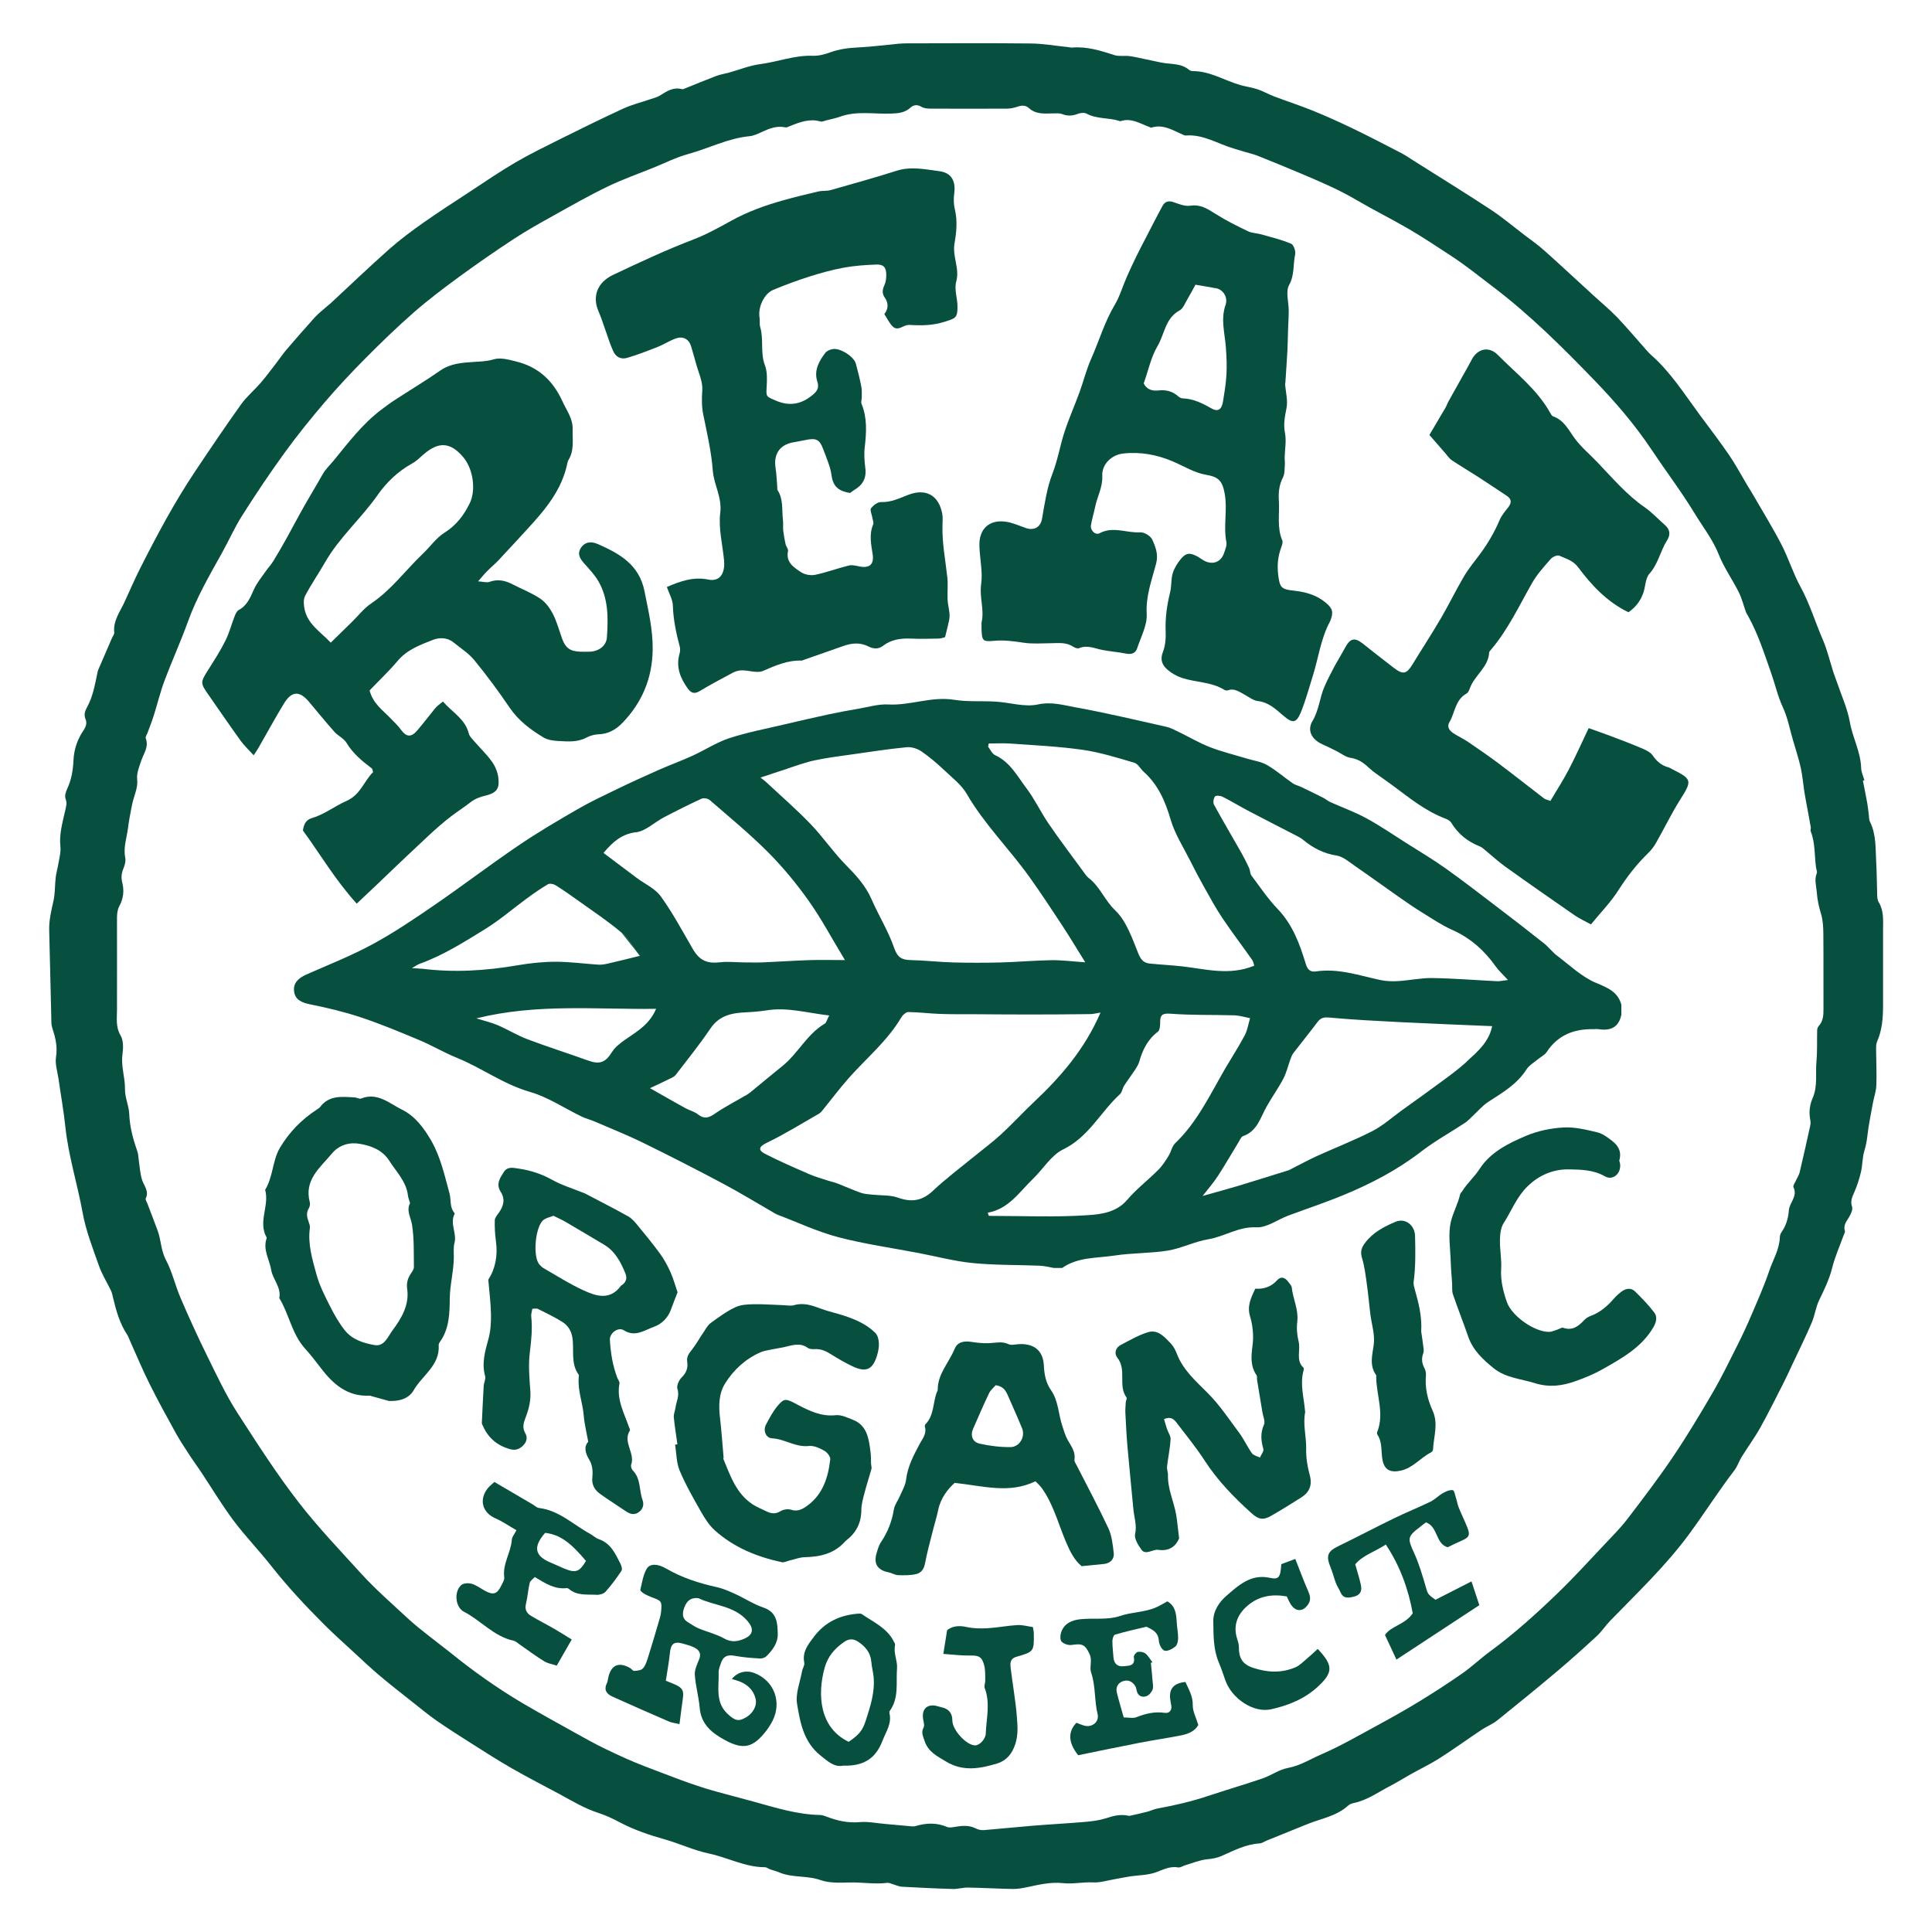 <svg xmlns="http://www.w3.org/2000/svg" id="Layer_1" viewBox="0 0 300 300"><defs><style>.cls-1{fill:#07503f;stroke-width:0px;}</style></defs><path class="cls-1" d="M291.72,140.1c-.17-.3-.22-.7-.23-1.06-.06-1.68-.05-3.36-.15-5.04-.13-2.17.04-4.38-.98-6.42-.14-.27-.12-.62-.16-.94-.08-.62-.13-1.24-.24-1.86-.21-1.19-.46-2.37-.69-3.56.07-.02.15-.04.23-.06-.17-.63-.48-1.26-.5-1.9-.07-2.5-1.33-4.7-1.75-7.12-.37-2.1-1.3-4.11-1.99-6.16-.19-.55-.41-1.09-.59-1.65-.53-1.65-.92-3.36-1.6-4.94-1.2-2.76-2.05-5.65-3.51-8.31-1.13-2.07-1.83-4.37-2.91-6.47-1.33-2.58-2.86-5.05-4.31-7.57-.34-.6-.72-1.18-1.07-1.77-.92-1.54-1.77-3.14-2.78-4.62-1.46-2.13-3.04-4.19-4.58-6.27-2.39-3.24-4.54-6.66-7.61-9.34-.24-.21-.45-.46-.66-.69-1.51-1.7-2.97-3.45-4.54-5.09-1.17-1.22-2.49-2.3-3.74-3.45-2.54-2.32-5.05-4.67-7.62-6.96-.94-.84-1.99-1.57-3-2.34-1.76-1.34-3.47-2.79-5.32-4-3.93-2.58-7.94-5.05-11.91-7.56-.62-.39-1.23-.82-1.88-1.16-2.49-1.29-4.97-2.58-7.49-3.8-2.04-.98-4.11-1.92-6.2-2.77-2-.82-4.07-1.48-6.09-2.25-.89-.34-1.72-.82-2.62-1.12-.84-.28-1.73-.39-2.59-.63-2.47-.7-4.71-2.17-7.38-2.18-.2,0-.45-.06-.6-.18-1.27-1.09-2.89-.85-4.36-1.15-.82-.17-1.64-.35-2.46-.52-.82-.17-1.63-.37-2.45-.48-.79-.1-1.64.08-2.37-.16-2.12-.69-4.22-1.35-6.49-1.17-.26.02-.53-.05-.79-.08-1.89-.19-3.77-.53-5.67-.55-6.38-.07-12.77-.03-19.15-.02-.48,0-.96.02-1.43.06-2.05.19-4.09.47-6.14.57-1.54.07-3.03.25-4.49.79-.83.3-1.75.54-2.62.51-2.83-.11-5.46.94-8.21,1.3-1.65.22-3.24.87-4.85,1.32-.66.18-1.35.28-1.98.52-1.63.62-3.23,1.29-4.85,1.94-.15.06-.33.14-.46.1-1.33-.35-2.35.31-3.39.98-.48.3-1.07.43-1.62.62-1.34.46-2.73.8-4.01,1.38-3.22,1.48-6.41,3.05-9.59,4.63-2.42,1.21-4.86,2.39-7.2,3.75-2.42,1.41-4.74,3-7.08,4.54-2.43,1.59-4.88,3.17-7.26,4.84-1.81,1.28-3.6,2.61-5.26,4.07-3.13,2.78-6.15,5.67-9.22,8.52-.16.14-.34.26-.49.4-.63.56-1.31,1.08-1.88,1.7-1.49,1.65-2.95,3.33-4.4,5.02-.55.64-1.02,1.34-1.53,2.01-.81,1.04-1.59,2.11-2.45,3.11-1,1.16-2.21,2.16-3.09,3.4-2.43,3.4-4.77,6.87-7.09,10.34-3.25,4.85-5.98,9.99-8.61,15.19-.85,1.69-1.59,3.43-2.39,5.15-.7,1.52-1.78,2.9-1.59,4.73.03.27-.24.58-.36.87-.71,1.64-1.42,3.27-2.12,4.91-.1.24-.14.51-.19.77-.36,1.7-.67,3.41-1.51,4.96-.33.6-.59,1.2-.27,1.96.26.6.04,1.19-.36,1.78-.93,1.37-1.45,2.96-1.52,4.6-.07,1.56-.32,3.03-.99,4.45-.21.45-.4,1.09-.24,1.5.29.73.06,1.32-.09,1.99-.4,1.79-.92,3.56-.71,5.46.1.85-.17,1.75-.31,2.62-.12.72-.33,1.43-.42,2.15-.14,1.2-.08,2.44-.34,3.61-.34,1.54-.72,3.04-.67,4.63.13,4.75.22,9.51.34,14.26,0,.36.09.74.2,1.08.46,1.41.76,2.77.52,4.31-.17,1.09.22,2.27.39,3.41.35,2.48.8,4.95,1.06,7.44.48,4.53,1.87,8.86,2.68,13.32.51,2.83,1.59,5.56,2.55,8.29.47,1.33,1.25,2.55,1.86,3.83.16.33.22.7.31,1.06.48,2.01,1.02,3.99,2.18,5.74.17.26.27.56.4.85,1.02,2.26,1.96,4.55,3.07,6.77,1.3,2.61,2.7,5.16,4.11,7.71.66,1.19,1.43,2.33,2.17,3.48.52.8,1.09,1.56,1.62,2.35,1.72,2.59,3.33,5.28,5.19,7.77,1.8,2.41,3.92,4.58,5.78,6.95,2.57,3.26,5.38,6.28,8.31,9.2,1.46,1.46,3.01,2.83,4.53,4.24,1.32,1.22,2.63,2.46,4,3.62,1.73,1.46,3.53,2.86,5.31,4.27,1.2.95,2.39,1.93,3.64,2.8,1.69,1.17,3.43,2.28,5.17,3.38,2.15,1.36,4.28,2.74,6.49,4,2.47,1.42,5.02,2.71,7.53,4.07,1.9,1.03,3.75,2.15,5.84,2.82,1.15.37,2.26.89,3.33,1.46,2.24,1.19,4.62,1.99,7.04,2.67,2.31.65,4.46,1.69,6.84,2.19,2.9.61,5.59,2.12,8.66,2.12.29,0,.58.25.88.35.45.16.91.26,1.35.45,2.05.88,4.32.45,6.43,1.2,1.38.49,3.01.41,4.52.37,1.94-.05,3.88.31,5.82.06.34-.04.71.17,1.06.27.4.11.8.31,1.21.33,2.64.14,5.29.28,7.93.35.78.02,1.57-.24,2.35-.22,2.33.04,4.66.18,6.99.22.73.01,1.47-.13,2.19-.28,1.83-.39,3.69-.83,5.53-.63,1.6.18,3.14-.19,4.71-.11,1.07.06,2.16-.29,3.25-.48.82-.14,1.64-.32,2.46-.45,1.29-.19,2.64-.18,3.85-.57,1.2-.39,2.27-1.07,3.63-.83.36.07.79-.25,1.19-.36,1.11-.32,2.2-.79,3.33-.9.81-.08,1.54-.2,2.28-.53,1.88-.83,3.72-1.8,5.84-1.93.4-.02.78-.3,1.17-.46,2.1-.85,4.2-1.7,6.3-2.55,2.13-.86,4.49-1.22,6.29-2.85.22-.2.55-.35.86-.41,2.17-.44,3.93-1.76,5.84-2.74,1.03-.53,2-1.16,3.01-1.72,1.48-.83,3.02-1.56,4.45-2.47,2.23-1.42,4.37-2.97,6.57-4.44.79-.53,1.71-.88,2.45-1.47,3.17-2.55,6.32-5.12,9.43-7.74,2.06-1.74,4.07-3.55,6.05-5.38.77-.72,1.35-1.64,2.09-2.39,4.21-4.33,8.58-8.48,12.2-13.39,2.41-3.27,4.58-6.71,7.05-9.93.48-.62.71-1.42,1.13-2.09.95-1.53,2.02-2.98,2.89-4.54,1.28-2.3,2.45-4.67,3.65-7.02.5-.98.95-1.99,1.42-2.99.99-2.1,2.02-4.18,2.93-6.32.47-1.1.61-2.36,1.13-3.44.8-1.65,1.59-3.26,2.04-5.07.44-1.73,1.18-3.39,1.79-5.08.07-.2.23-.43.18-.6-.29-.9.24-1.49.65-2.18.28-.48.61-1.16.46-1.6-.3-.88.02-1.5.34-2.24.44-1.01.79-2.08,1.04-3.15.25-1.07.21-2.21.52-3.26.23-.76.38-1.5.47-2.29.19-1.72.55-3.43.86-5.14.17-.93.51-1.85.54-2.78.07-1.86-.03-3.72-.04-5.58,0-.42,0-.87.17-1.24.78-1.79.91-3.67.91-5.58,0-3.88,0-7.77,0-11.65,0-1.48.16-2.97-.65-4.34ZM282.49,159.21c-.16.19-.31.46-.32.7-.05,1.62.04,3.25-.11,4.86-.18,1.9.22,3.85-.58,5.71-.46,1.05-.62,2.2-.39,3.37.06.31.07.65,0,.95-.53,2.42-1.07,4.84-1.64,7.24-.11.45-.4.86-.59,1.3-.15.34-.48.79-.37,1.01.69,1.42-.63,2.39-.72,3.61-.09,1.25-.44,2.38-1.16,3.41-.15.21-.23.5-.24.75-.05,1.89-1.06,3.49-1.64,5.21-.79,2.33-1.79,4.58-2.76,6.85-.68,1.6-1.41,3.17-2.19,4.72-1.26,2.5-2.48,5.03-3.89,7.44-1.97,3.38-3.99,6.74-6.18,9.98-2.22,3.28-4.63,6.44-7.04,9.59-1.06,1.38-2.31,2.63-3.51,3.9-2.41,2.55-4.77,5.15-7.29,7.58-3.32,3.2-6.74,6.29-10.46,9.02-1.49,1.09-2.84,2.38-4.35,3.44-2.21,1.54-4.48,3.01-6.79,4.42-2.25,1.37-4.56,2.65-6.88,3.91-2.69,1.46-5.35,3-8.16,4.21-1.72.74-3.32,1.78-5.25,2.14-1.37.25-2.6,1.17-3.95,1.63-2.78.95-5.6,1.77-8.39,2.7-2.58.86-5.21,1.48-7.88,1.96-.57.1-1.1.38-1.67.52-1.01.26-2.03.48-2.71.63-1.52-.33-2.56.03-3.64.37-.99.31-2.05.46-3.08.55-2.73.24-5.46.38-8.2.6-2.56.21-5.11.48-7.67.69-.4.03-.87-.06-1.22-.24-1.06-.55-2.14-.46-3.26-.27-.4.07-.88.17-1.22.03-1.65-.71-3.28-.64-4.95-.14-.29.09-.62.03-.93,0-1.26-.11-2.52-.23-3.79-.34-1.31-.11-2.65-.4-3.94-.28-1.8.16-3.44-.21-5.07-.83-.34-.13-.71-.27-1.07-.28-3.51-.06-6.82-1.11-10.16-2.03-2.02-.56-4.06-1.08-6.08-1.64-3.72-1.03-7.28-2.49-10.88-3.85-2.07-.78-4.08-1.71-6.08-2.67-1.71-.82-3.38-1.75-5.04-2.68-2.63-1.46-5.27-2.92-7.87-4.44-4.01-2.37-7.8-5.06-11.42-8-1.03-.83-2.11-1.61-3.14-2.44-1.11-.89-2.25-1.76-3.29-2.73-2.49-2.31-5.07-4.55-7.35-7.06-3.27-3.6-6.63-7.11-9.63-10.98-3.45-4.45-6.46-9.16-9.5-13.87-1.83-2.83-3.26-5.92-4.76-8.96-1.45-2.94-2.81-5.93-4.1-8.94-.83-1.93-1.29-4.05-2.27-5.89-.78-1.46-.74-3.04-1.27-4.51-.52-1.44-1.09-2.86-1.63-4.3-.09-.25-.32-.57-.24-.73.57-1.17-.29-1.99-.59-2.97-.29-.99-.35-2.05-.5-3.08-.06-.41-.06-.85-.2-1.24-.66-1.9-1.19-3.81-1.27-5.85-.05-1.29-.69-2.58-.66-3.86.03-1.81-.64-3.53-.39-5.36.13-.97.17-2.16-.28-2.94-.8-1.35-.57-2.68-.57-4.06.02-4.74-.01-9.47,0-14.21,0-.62.07-1.31.36-1.83.65-1.2.78-2.42.45-3.69-.19-.76-.11-1.44.19-2.16.21-.52.39-1.16.28-1.68-.32-1.62.25-3.12.44-4.67.13-1.09.35-2.17.56-3.25.13-.67.31-1.32.52-1.97.23-.74.42-1.42.33-2.28-.1-.94.32-1.96.64-2.9.38-1.13,1.2-2.13.7-3.45-.09-.23.17-.59.28-.88.32-.89.68-1.77.96-2.67.57-1.8,1.01-3.65,1.67-5.42,1.16-3.09,2.53-6.1,3.65-9.2,1.35-3.75,3.34-7.16,5.26-10.61,1.08-1.94,1.98-3.99,3.17-5.86,2.1-3.3,4.27-6.56,6.57-9.72,1.95-2.69,4.05-5.29,6.21-7.82,2.02-2.36,4.15-4.64,6.34-6.84,2.43-2.45,4.91-4.85,7.51-7.13,2.22-1.94,4.59-3.73,6.98-5.48,2.77-2.03,5.6-3.99,8.48-5.88,2.02-1.33,4.14-2.51,6.26-3.69,2.78-1.55,5.55-3.13,8.42-4.51,2.27-1.1,4.67-1.94,7.02-2.89,1.81-.73,3.57-1.63,5.44-2.14,3.19-.87,6.17-2.45,9.53-2.77.66-.06,1.3-.38,1.92-.66,1.16-.54,2.32-1,3.65-.71.21.05.48-.11.71-.2,1.52-.61,3.03-1.2,4.73-.72.27.08.61-.09.91-.17.71-.18,1.44-.32,2.13-.57,2.61-.94,5.3-.38,7.95-.48,1.1-.04,2.1-.13,2.96-.9.51-.46,1.07-.55,1.74-.15.38.23.91.28,1.37.28,3.99.02,7.98.02,11.97,0,.51,0,1.05-.13,1.54-.29.65-.23,1.29-.27,1.8.2,1.11,1.02,2.44.85,3.76.83.46,0,.97-.06,1.38.1.85.33,1.62.3,2.46-.03.4-.16,1.01-.22,1.36-.03,1.6.87,3.43.59,5.08,1.13.05.02.11.06.15.05,1.68-.59,3.06.36,4.52.89.1.04.22.12.3.1,1.86-.59,3.36.43,4.93,1.11.14.06.3.13.45.11,2.71-.2,4.94,1.3,7.4,2.02.6.18,1.19.36,1.79.54.66.2,1.33.34,1.97.6,2.25.9,4.5,1.82,6.74,2.77,2.91,1.23,5.81,2.46,8.54,4.07,2.69,1.58,5.49,2.96,8.19,4.54,2.19,1.28,4.3,2.69,6.43,4.08,2.35,1.53,4.53,3.29,6.75,4.98,5.64,4.29,10.64,9.27,15.54,14.34,3.27,3.38,6.35,6.95,8.97,10.89,2.2,3.3,4.61,6.47,6.67,9.86,1.28,2.1,2.82,4.05,3.75,6.4.81,2.04,2.12,3.87,3.11,5.85.48.96.73,2.04,1.1,3.06.07.19.19.37.3.55,1.58,2.82,2.54,5.88,3.61,8.9.62,1.76,1.02,3.6,1.82,5.33.75,1.61,1.08,3.41,1.58,5.13.41,1.42.88,2.82,1.2,4.26.27,1.23.37,2.49.56,3.74.08.52.18,1.03.27,1.54.24,1.32.5,2.65.73,3.97.04.2-.09.45-.01.63.71,1.8.57,3.72.82,5.58.04.31.22.68.12.93-.41,1-.07,1.95,0,2.94.08,1.16.32,2.25.66,3.36.3.99.35,2.08.36,3.13.04,3.88,0,7.77.02,11.65,0,.92-.03,1.8-.66,2.55Z"></path><g id="ro"><path class="cls-1" d="M55.4,140.33c-3.35-3.7-5.69-7.71-8.36-11.37.13-.97.49-1.66,1.34-1.91,1.97-.57,3.58-1.87,5.38-2.66,2.26-.99,2.76-3.13,4.17-4.49-.1-.33-.1-.5-.18-.57-1.51-1.14-2.95-2.32-3.95-3.99-.42-.69-1.31-1.08-1.87-1.7-1.35-1.51-2.62-3.09-3.93-4.64-1.5-1.79-2.72-1.73-3.95.31-1.38,2.28-2.65,4.62-3.98,6.93-.16.27-.35.53-.68,1.04-.75-.83-1.46-1.48-2.01-2.24-1.69-2.34-3.31-4.72-4.96-7.08-1.34-1.91-1.32-1.99-.1-3.93.94-1.49,1.9-2.97,2.68-4.54.61-1.21.94-2.55,1.44-3.82.14-.35.33-.79.63-.95,1.34-.71,1.8-1.97,2.38-3.24.45-.99,1.18-1.86,1.81-2.77.37-.54.83-1.02,1.17-1.57,1.5-2.43,2.84-4.97,4.2-7.47,1.12-2.04,2.35-4.03,3.49-6.05.43-.77,1.11-1.4,1.67-2.08,2.27-2.76,4.42-5.64,7.3-7.83.72-.55,1.45-1.11,2.22-1.6,2.35-1.53,4.77-2.98,7.07-4.58,1.61-1.11,3.4-1.21,5.22-1.33,1.03-.07,2-.08,3.05-.4,1.07-.33,2.44.06,3.61.36,3.39.86,5.65,3,7.1,6.2.64,1.41,1.61,2.63,1.56,4.31-.05,1.6.28,3.22-.62,4.71-.1.17-.17.36-.2.55-.83,4.08-3.37,7.13-6.08,10.08-1.55,1.69-3.1,3.38-4.67,5.05-.53.56-1.14,1.05-1.68,1.6-.42.42-.79.88-1.43,1.61.88.06,1.37.23,1.74.09,1.28-.47,2.43-.24,3.59.36,1.44.75,2.99,1.34,4.33,2.24.82.55,1.49,1.47,1.95,2.36.62,1.21.97,2.55,1.43,3.84.51,1.43,1.23,1.97,2.77,2.03.52.02,1.05.02,1.58,0,1.37-.07,2.52-.91,2.61-2.21.21-3.01.25-6.04-1.34-8.76-.59-1-1.42-1.87-2.2-2.75-.66-.75-1.11-1.46-.47-2.44.51-.76,1.39-1.09,2.63-.54,3.34,1.48,6.4,3.17,7.22,7.32.59,3.01,1.31,5.95,1.27,9.05-.06,4.47-1.66,8.27-4.75,11.44-.96.99-2.15,1.67-3.63,1.72-.63.02-1.32.2-1.88.5-1.42.77-2.93.62-4.42.54-.77-.04-1.63-.16-2.26-.54-2.02-1.21-3.88-2.6-5.26-4.62-1.72-2.53-3.55-5.01-5.49-7.38-.89-1.09-2.15-1.88-3.27-2.79-.96-.78-2.22-.74-3.14-.38-1.98.78-4.04,1.52-5.51,3.28-1.38,1.64-2.96,3.12-4.35,4.58.55,2.07,2.03,3.05,3.19,4.26.58.6,1.2,1.18,1.69,1.85.81,1.12,1.56,1.22,2.5.13.98-1.14,1.88-2.35,2.84-3.51.28-.34.67-.59,1.17-1.01,1.43,1.67,3.45,2.68,4.02,4.98.11.46.56.86.89,1.25.9,1.04,1.91,2,2.7,3.11.51.71.89,1.62.99,2.48.18,1.48-.04,2.34-1.99,2.79-.8.18-1.64.5-2.27.99-1.02.8-2.13,1.5-3.14,2.28-2.36,1.82-4.48,3.96-6.68,6-1.53,1.42-3.03,2.89-4.54,4.33-1.04.99-2.09,1.97-3.37,3.18ZM51.36,99.79c1.27-1.24,2.29-2.25,3.32-3.25.98-.96,1.84-2.09,2.96-2.84,3.14-2.11,5.33-5.16,8.02-7.72,1.14-1.08,2.07-2.46,3.37-3.27,1.83-1.15,2.99-2.7,3.9-4.54.98-1.97.61-5.31-1.03-7.22-2.02-2.36-3.87-2.4-6.23-.3-.54.48-1.07.99-1.69,1.33-2.18,1.2-3.96,2.92-5.33,4.87-2.55,3.65-5.97,6.6-8.19,10.49-1,1.75-2.16,3.41-3.09,5.2-.29.56-.21,1.41-.07,2.08.48,2.3,2.42,3.45,4.06,5.17Z"></path><path class="cls-1" d="M137.32,48.78c.68-.91.64-1.75.05-2.6-.41-.58-.37-1.18-.06-1.85.24-.51.32-1.14.31-1.71-.02-1.12-.42-1.58-1.56-1.54-1.68.06-3.38.18-5.03.48-1.79.33-3.56.82-5.3,1.37-1.92.61-3.81,1.31-5.66,2.08-1.43.59-2.39,2.71-2.13,4.29.08.5-.03,1.04.11,1.51.57,1.93-.02,3.98.73,5.92.38.99.33,2.19.27,3.29-.09,1.6-.13,1.51,1.38,2.17,2.17.95,4.03.59,5.8-.9.68-.57.98-1.1.69-2.02-.56-1.72.23-3.17,1.24-4.48.24-.32.75-.52,1.17-.59,1.13-.19,3.26,1.16,3.56,2.25.33,1.19.62,2.39.86,3.6.11.55.06,1.13.06,1.7,0,.32-.15.69-.03.96.9,2.19.76,4.43.5,6.71-.13,1.08-.05,2.2.09,3.28.2,1.58-.43,2.64-1.75,3.4-.22.13-.42.31-.61.45-1.61-.25-2.64-.88-2.88-2.69-.18-1.39-.8-2.74-1.29-4.08-.58-1.57-1.12-1.81-2.83-1.44-.64.14-1.28.24-1.92.36-2.05.4-2.99,1.86-2.66,3.96.16,1.01.18,2.05.27,3.07.01.13-.02.29.04.38.92,1.41.65,3.03.83,4.57.07.56,0,1.14.05,1.71.08.7.21,1.4.36,2.09.09.38.45.77.38,1.1-.36,1.75.91,2.52,2.01,3.26.58.39,1.51.56,2.2.42,1.77-.37,3.49-1.02,5.25-1.45.53-.13,1.14.05,1.71.16,1.52.28,2.22-.36,1.97-1.93-.24-1.54-.56-3.06.08-4.59.13-.31-.08-.76-.14-1.14-.07-.47-.39-1.12-.19-1.38.36-.47,1.03-.99,1.56-.97,1.58.06,2.85-.6,4.27-1.14,2.56-.97,4.66-.05,5.23,2.94.11.57.05,1.18.04,1.77-.09,2.74.46,5.42.75,8.12.12,1.14,0,2.3.04,3.45.03.7.22,1.4.29,2.1.04.38.02.77-.06,1.15-.16.78-.37,1.55-.62,2.59-.18.04-.6.21-1.02.22-1.44.03-2.89.06-4.33,0-1.55-.06-3.01.14-4.28,1.12-.71.54-1.49.5-2.23.12-1.33-.69-2.65-.55-3.99-.07-2.08.74-4.17,1.46-6.25,2.19-.06.02-.12.07-.18.06-2.17-.08-4.05.76-5.99,1.6-.9.39-2.15-.09-3.25-.09-.48,0-1.01.14-1.44.37-1.74.92-3.47,1.85-5.16,2.86-.83.5-1.35.27-1.83-.4-1.14-1.59-1.85-3.28-1.31-5.3.1-.36.17-.79.08-1.14-.57-2.12-1.02-4.25-1.09-6.47-.03-.93-.58-1.84-.93-2.86,2.18-.96,4.2-1.62,6.47-1.15,1.68.34,2.61-.86,2.41-3-.23-2.46-.89-4.97-.59-7.36.3-2.43-.99-4.35-1.16-6.59-.22-2.9-.88-5.77-1.47-8.63-.26-1.29-.25-2.49-.16-3.8.1-1.36-.6-2.78-.97-4.17-.23-.88-.51-1.74-.75-2.62-.31-1.13-1.22-1.68-2.37-1.28-.97.34-1.85.93-2.81,1.31-1.57.62-3.15,1.24-4.77,1.71-.98.29-1.8-.14-2.21-1.16-.17-.42-.36-.84-.51-1.27-.43-1.23-.85-2.46-1.28-3.69-.26-.74-.65-1.45-.79-2.22-.35-1.97.62-3.6,2.62-4.55,4.12-1.95,8.24-3.88,12.5-5.51,2-.77,3.9-1.82,5.78-2.86,2.59-1.44,5.34-2.43,8.18-3.22,1.79-.5,3.6-.94,5.41-1.36.61-.14,1.29-.04,1.89-.21,3.43-.97,6.87-1.93,10.27-3.01,2.24-.71,4.44-.21,6.61.07,1.95.25,2.58,1.59,2.32,3.51-.11.81-.09,1.68.11,2.47.42,1.76.23,3.57-.06,5.21-.37,2.07.84,3.9.26,5.97-.33,1.18.2,2.58.2,3.88,0,1.77-.3,1.81-2.05,2.36-1.75.55-3.46.59-5.23.48-.19-.01-.4-.01-.59.03-.73.18-1.46.91-2.19.21-.5-.49-.81-1.17-1.31-1.94Z"></path><path class="cls-1" d="M152.41,96.67c.48-1.97-.35-3.9-.06-5.92.28-1.96-.22-4.01-.27-6.02-.07-2.57,1.5-4.06,4.02-3.73,1.08.14,2.12.61,3.16.98,1.31.46,2.33-.1,2.56-1.49.41-2.37.74-4.73,1.63-7.01.8-2.08,1.16-4.33,1.86-6.45.68-2.08,1.58-4.1,2.33-6.16.62-1.7,1.05-3.48,1.78-5.12,1.25-2.8,2.09-5.76,3.68-8.42.78-1.31,1.21-2.83,1.83-4.24.49-1.13,1.02-2.25,1.56-3.36.48-.99,1-1.96,1.5-2.93.84-1.62,1.66-3.25,2.54-4.85.35-.64.9-.83,1.67-.57.85.3,1.8.69,2.64.56,1.61-.24,2.71.52,3.95,1.3,1.59,1.01,3.3,1.85,5,2.67.62.3,1.37.29,2.05.48,1.56.44,3.15.83,4.64,1.45.39.16.75,1.16.63,1.67-.34,1.56-.07,3.18-.94,4.75-.57,1.03-.05,2.64-.06,3.99,0,.96-.07,1.93-.1,2.89-.04,1.08-.04,2.17-.1,3.25-.09,1.68-.21,3.37-.32,5.05,0,.06-.04.13-.04.19.09,1.27.46,2.59.21,3.79-.26,1.29-.49,2.46-.23,3.81.24,1.23-.02,2.55-.05,3.84,0,.38.06.76.03,1.13-.06.64,0,1.36-.28,1.9-.6,1.16-.73,2.34-.65,3.61.14,2.07-.33,4.19.53,6.21.13.3-.05.77-.18,1.13-.51,1.38-.63,2.77-.45,4.24.24,1.91.46,2.22,2.36,2.42,1.85.2,3.59.66,5.05,1.9,1.05.89,1.19,1.44.7,2.74-.02.06-.05.12-.08.18-1.43,2.65-1.78,5.65-2.67,8.47-.59,1.86-1.09,3.75-1.82,5.55-.72,1.76-1.28,1.82-2.71.61-1.19-1.01-2.28-2.1-3.99-2.3-.73-.08-1.42-.65-2.11-1.02-.8-.42-1.54-1.02-2.55-.64-.16.06-.41,0-.56-.09-2.01-1.24-4.4-1.13-6.56-1.84-.79-.26-1.57-.7-2.21-1.24-.83-.7-1.24-1.54-.76-2.77.39-1,.48-2.18.43-3.27-.08-2.08.22-4.08.71-6.09.23-.94.11-1.96.39-2.88.23-.78.71-1.54,1.23-2.18.83-1.01,1.41-1.06,2.58-.44.46.25.87.61,1.35.8,1.26.5,2.38-.03,2.81-1.32.19-.55.46-1.18.36-1.71-.49-2.49.2-4.97-.26-7.52-.37-2.06-1.01-2.6-2.93-2.93-1.76-.3-3.4-1.33-5.08-2.05-2.5-1.07-5.09-1.55-7.8-1.24-1.76.21-3.29,1.66-3.2,3.48.08,1.78-.8,3.23-1.12,4.86-.19.95-.5,1.88-.64,2.83-.11.77.7,1.55,1.35,1.2,2.1-1.13,4.21,0,6.31-.14.63-.04,1.63.59,1.88,1.16.49,1.12.96,2.24.58,3.7-.66,2.54-1.62,5.01-1.46,7.81.1,1.75-.9,3.57-1.48,5.33-.26.8-.9,1-1.75.83-1.2-.24-2.44-.33-3.64-.56-1.2-.23-2.35-.82-3.63-.28-.24.1-.66-.06-.92-.23-1.07-.71-2.25-.56-3.43-.54-1.43.02-2.88.13-4.28-.08-1.54-.23-3.04-.44-4.62-.29-1.74.17-1.84-.05-1.9-1.88-.01-.33,0-.66,0-.98ZM177.59,59.51c.43.95,1.31,1.23,2.27,1.12,1.19-.13,2.2.11,3.09.91.19.17.46.31.71.32,1.63.06,3.01.73,4.4,1.53,1.06.61,1.64.23,1.85-1.06.22-1.38.46-2.76.53-4.15.08-1.37.02-2.76-.08-4.13-.15-2.23-.85-4.43-.06-6.69.41-1.18-.36-2.38-1.43-2.59-1.01-.19-2.03-.35-3.24-.56-.37.68-.79,1.48-1.25,2.25-.37.61-.65,1.44-1.21,1.74-2.23,1.2-2.33,3.67-3.42,5.52-1,1.69-1.42,3.73-2.15,5.8Z"></path><path class="cls-1" d="M221.95,67.55c.83-1.41,1.66-2.8,2.48-4.2.2-.34.32-.72.51-1.06.69-1.24,1.39-2.48,2.08-3.72.51-.91,1.03-1.81,1.51-2.73.9-1.72,2.67-2.12,4.04-.74,2.83,2.87,6.09,5.35,8.11,8.95.13.22.28.53.48.6,1.73.6,2.42,2.15,3.41,3.49,1.01,1.35,2.34,2.45,3.51,3.68,2.33,2.44,4.51,5.02,7.33,6.97,1.12.78,2.07,1.81,3.1,2.72.81.71.93,1.48.34,2.42-1.04,1.64-1.36,3.63-2.73,5.16-.63.7-.6,1.97-.94,2.96-.44,1.27-1.23,2.28-2.32,3.02-3.32-1.61-5.71-4.18-7.8-6.98-.8-1.07-1.89-1.33-2.92-1.8-.31-.15-1.05.17-1.34.5-1.03,1.18-2.11,2.36-2.88,3.71-2.04,3.57-3.77,7.32-6.47,10.47-.08.1-.2.21-.21.33-.12,2.34-2.3,3.57-3.01,5.6-.1.3-.28.67-.53.81-1.75.97-1.76,2.96-2.64,4.44-.42.7,0,1.28.57,1.67.76.51,1.61.88,2.36,1.4,1.62,1.1,3.23,2.21,4.79,3.38,2.35,1.77,4.65,3.6,6.98,5.38.19.15.47.19.98.39.96-1.62,1.98-3.2,2.85-4.86,1.07-2.05,2.01-4.16,3.1-6.45,1.27.46,2.36.83,3.44,1.24,1.64.62,3.28,1.24,4.89,1.93.58.25,1.25.57,1.59,1.05.63.91,1.35,1.57,2.42,1.86.25.07.47.22.71.34,3.01,1.51,3.01,1.76,1.18,4.65-1.38,2.19-2.51,4.54-3.8,6.8-.32.56-.73,1.08-1.19,1.53-1.8,1.75-3.3,3.69-4.65,5.81-1.18,1.85-2.76,3.45-4.24,5.27-.94-.52-1.77-.89-2.5-1.39-3.6-2.49-7.2-5-10.76-7.55-1.06-.76-2.03-1.65-3.04-2.48-.3-.25-.6-.55-.95-.69-1.89-.74-3.38-1.93-4.44-3.68-.18-.3-.59-.52-.94-.65-3.05-1.15-5.53-3.18-8.1-5.09-.42-.31-.84-.6-1.26-.91-.83-.61-1.72-1.16-2.47-1.86-.83-.78-1.65-1.39-2.85-1.56-.79-.12-1.51-.71-2.27-1.09-.71-.35-1.41-.7-2.13-1.02-1.65-.75-2.41-2.15-1.52-3.63,1.01-1.68,1.1-3.6,1.85-5.32.44-1.01.95-2,1.47-2.98.55-1.03,1.18-2.03,1.73-3.06.79-1.48,1.48-1.65,2.76-.64,1.59,1.25,3.17,2.52,4.78,3.74,1.48,1.13,2,1,2.94-.53,1.46-2.39,3-4.74,4.41-7.16,1.25-2.13,2.32-4.37,3.58-6.5.76-1.29,1.75-2.44,2.63-3.65,1.15-1.59,2.13-3.27,2.9-5.09.3-.71.82-1.33,1.31-1.94.56-.7.59-1.3-.2-1.82-1.52-1.01-3.03-2.02-4.56-3.01-1.32-.85-2.68-1.64-3.98-2.52-.42-.28-.71-.75-1.05-1.14-.76-.87-1.52-1.75-2.39-2.74Z"></path><path class="cls-1" d="M75.82,198.71c1.09-1.68,1.5-3.73,1.19-5.96-.15-1.08-.21-2.19-.18-3.28.01-.39.38-.8.63-1.16.74-1.04,1.03-2.1.27-3.28-.75-1.17-.07-2.16.53-3.08.57-.87,1.5-.6,2.34-.48,1.82.27,3.52.83,5.15,1.74,1.47.82,3.12,1.32,4.7,1.96.12.05.25.08.37.14,2.25,1.18,4.51,2.33,6.73,3.57.55.31,1,.83,1.41,1.33,1.21,1.46,2.41,2.93,3.53,4.46.64.88,1.17,1.86,1.62,2.86.45,1.01.74,2.09,1.1,3.14-.34.88-.7,1.78-1.03,2.69-.48,1.32-1.45,2.25-2.69,2.69-1.46.51-2.87,1.63-4.63.51-.88-.56-2.22.46-2.16,1.5.12,2.01.43,4,1.16,5.89.12.3.38.63.33.89-.48,2.47.72,4.55,1.47,6.74.06.18.22.44.15.54-1.16,1.81.84,3.5.2,5.3-.09.25.05.71.25.91,1.27,1.28.96,3.07,1.51,4.57.26.72.09,1.44-.6,1.92-.7.49-1.35.28-2-.16-1.3-.89-2.63-1.72-3.91-2.63-.89-.63-1.42-1.42-1.28-2.67.1-.85,0-1.9-.43-2.6-.7-1.15-.91-2.13-.21-2.88-.28-1.57-.6-2.82-.7-4.08-.16-2-.97-3.92-.77-5.96.01-.13.04-.3-.02-.39-1.29-1.77-.65-3.87-.98-5.8-.18-1.07-.72-1.86-1.56-2.39-1.21-.76-2.52-1.37-3.8-2.02-.2-.1-.5-.01-.85-.01-.07.43-.21.81-.17,1.18.2,1.85.02,3.66-.21,5.51-.26,1.98-.08,4.04.07,6.05.11,1.48-.23,2.84-.74,4.15-.33.86-.53,1.58-.05,2.42.43.74.18,1.43-.37,1.96-.53.51-1.15.76-1.97.53-2.04-.56-3.46-1.79-4.28-3.72-.05-.12-.13-.25-.12-.37.09-1.92.18-3.84.29-5.75.03-.51.35-1.06.22-1.51-.55-2-.02-3.84.51-5.74.34-1.24.42-2.58.4-3.87-.03-1.73-.26-3.46-.42-5.39ZM85.95,188.78c-.55.21-1.08.32-1.49.6-1.35.91-1.8,5.85-.66,7.02.18.19.37.38.59.51,2.04,1.17,4.03,2.45,6.16,3.43,1.99.92,4.15,1.65,5.86-.67.07-.1.22-.15.31-.23.57-.49.66-1.05.37-1.76-.73-1.77-1.6-3.42-3.34-4.44-1.97-1.15-3.91-2.34-5.88-3.48-.61-.36-1.26-.64-1.93-.97Z"></path><path class="cls-1" d="M60.36,217.53c-.86-.24-1.72-.48-2.58-.71-.13-.03-.25-.1-.38-.1-3.53.17-5.77-1.87-7.71-4.46-.74-.98-1.51-1.95-2.33-2.86-2.04-2.26-2.46-5.32-3.99-7.83.33-1.68-1.01-2.9-1.25-4.34-.26-1.62-1.33-3.16-.73-4.91.02-.06.03-.14,0-.19-1.36-2.42.48-4.93-.22-7.37,1.24-2.01,1.13-4.55,2.29-6.52,1.42-2.4,3.39-4.44,5.79-5.98.16-.11.34-.22.46-.37,1.42-1.88,3.44-1.59,5.4-1.48.32.02.7.27.95.17,2.56-1.03,4.42.78,6.37,1.73,1.99.97,3.37,2.81,4.52,4.79,1.49,2.59,2.09,5.46,2.86,8.26.26.95-.01,2.06.72,2.94.04.05.09.14.07.18-.8,1.5.38,3.01-.03,4.53-.19.72-.09,1.51-.1,2.27-.02,2.15-.61,4.21-.63,6.4-.02,2.2-.07,4.63-1.49,6.63-.11.16-.24.36-.23.54.22,3.17-2.56,4.71-3.88,7.02-.75,1.31-2.24,1.75-3.88,1.67ZM63.67,186.81c-.12-.42-.27-.78-.32-1.16-.26-2.21-1.83-3.71-2.94-5.46-1.04-1.63-2.8-2.27-4.49-2.57-1.55-.28-3.2.08-4.39,1.51-1.85,2.22-4.35,4.1-3.42,7.58.08.28-.02.68-.17.94-.42.7-.27,1.36-.02,2.06.11.3.24.65.2.95-.35,2.52.38,4.9,1.03,7.26.46,1.68,1.27,3.27,2.06,4.84.67,1.33,1.42,2.66,2.34,3.82,1.15,1.44,2.93,2,4.65,2.29,1.49.24,2.05-1.35,2.72-2.25,1.4-1.87,2.66-3.97,2.31-6.46-.13-.95.08-1.64.55-2.37.21-.32.49-.69.49-1.03-.03-2.2.05-4.42-.29-6.58-.17-1.13-.92-2.16-.31-3.35Z"></path><path class="cls-1" d="M105.19,224.28c-.19-1.4-.43-2.8-.56-4.2-.05-.5.2-1.01.27-1.53.12-.95.65-1.81.29-2.88-.16-.47.22-1.34.63-1.75.74-.72,1.04-1.49.89-2.46-.13-.82.3-1.33.76-1.92.67-.86,1.2-1.83,1.82-2.74.32-.48.61-1.03,1.06-1.36,1.22-.89,2.45-1.8,3.8-2.44.84-.41,1.9-.46,2.87-.48,1.57-.03,3.14.1,4.7.15.52.02,1.08.14,1.56,0,1.5-.44,2.82.03,4.19.54,1.15.43,2.37.69,3.54,1.07,1.81.59,3.55,1.34,4.92,2.7.35.35.51,1.01.54,1.55.03.64-.09,1.31-.28,1.93-.67,2.22-1.7,2.7-3.81,1.7-1.12-.53-2.21-1.16-3.26-1.82-.79-.5-1.57-.9-2.55-.85-.38.02-.86.01-1.14-.19-1.25-.91-2.5-.37-3.76-.1-.7.15-1.4.24-2.1.39-.5.11-1.03.19-1.5.4-2.33,1.03-4.15,2.71-5.47,4.82-1,1.59-1.02,3.47-.8,5.34.24,2.06.38,4.13.56,6.19,0,.06-.06.14-.04.19,1.08,2.63,2,5.38,4.54,7.06.65.43,1.4.72,2.11,1.07.73.36,1.42.49,2.21,0,.44-.27,1.17-.39,1.66-.23,1.05.35,1.84-.13,2.56-.66,2.39-1.76,3.2-4.38,3.52-7.16.05-.42-.48-1.1-.92-1.34-.72-.4-1.63-.83-2.39-.74-2.07.24-3.75-1.09-5.73-1.19-.98-.05-1.42-1.24-.93-2.14.54-1.02,1.09-2.07,1.83-2.94.96-1.12,1.23-1.07,2.54-.42.18.09.34.19.52.28,1.86.97,3.7,1.87,5.94,1.63.84-.09,1.78.37,2.63.7,2.26.88,2.49,2.95,2.76,4.96.09.63.06,1.27.09,1.91.01.26.12.54.06.77-.34,1.24-.75,2.46-1.07,3.7-.23.88-.5,1.79-.5,2.69-.01,1.99-.8,3.53-2.35,4.72-.05.04-.11.08-.15.13-1.67,1.91-3.87,2.42-6.3,2.47-.81.02-1.62.35-2.43.54-.37.09-.77.31-1.11.24-3.87-.83-7.47-2.29-10.44-4.97-.85-.77-1.52-1.81-2.09-2.82-1.2-2.11-2.41-4.22-3.35-6.45-.51-1.22-.48-2.66-.7-4.01.13-.02.26-.04.39-.06Z"></path><path class="cls-1" d="M194.89,200.11c1.36.08,2.48-.28,3.39-1.29.64-.71,1.29-.45,1.79.26.19.27.48.54.51.83.19,1.78,1.08,3.44.86,5.32-.12,1.01-.04,2.09.21,3.08.34,1.35-.49,2.9.75,4.07.07.06.06.26.03.37-.61,2.13.04,4.21.21,6.31,0,.07.04.13.03.19-.38,1.9.18,3.78.15,5.69-.03,1.35.18,2.75.54,4.05.45,1.59,0,2.71-1.31,3.54-1.54.98-3.09,1.94-4.67,2.85-1.22.7-1.96.57-3.01-.38-2.73-2.45-5.27-5.06-7.29-8.17-1.27-1.96-2.75-3.79-4.17-5.64-.45-.59-.91-1.37-2.16-.83.15.5.29,1.02.46,1.53.18.55.6,1.09.56,1.62-.09,1.41-.39,2.8-.55,4.2-.05.42.15.87.14,1.3-.07,2.16.91,4.11,1.27,6.18.18,1.07.27,2.16.46,3.69-.43,1.08-1.42,2.06-3.25,1.78-.19-.03-.4,0-.59.05-.69.17-1.5.64-2-.07-.51-.71-1.15-1.72-.99-2.43.3-1.38-.15-2.58-.27-3.86-.29-3.17-.62-6.34-.9-9.51-.16-1.79-.25-3.59-.34-5.39-.03-.57.02-1.14.06-1.71.02-.26.22-.6.11-.75-1.35-1.84.07-4.3-1.41-6.15-.53-.66-.33-1.56.54-2.01,1.39-.71,2.75-1.53,4.23-1.97,1.53-.46,2.56.76,3.51,1.74.44.46.75,1.08.98,1.69.99,2.52,2.96,4.2,4.8,6.06,1.83,1.84,3.29,4.04,4.85,6.14.74.99,1.25,2.15,1.97,3.16.25.35.82.46,1.25.68.19-.45.63-.97.53-1.34-.37-1.29-.48-2.48.1-3.77.22-.5-.13-1.26-.24-1.9-.27-1.67-.56-3.34-.83-5.01-.04-.26.04-.58-.09-.77-.99-1.47-.83-3-.61-4.67.19-1.46.03-3.05-.39-4.46-.48-1.59.1-2.79.8-4.3Z"></path><path class="cls-1" d="M167.99,243.22c-1.16-.93-1.85-2.31-2.54-3.96-1.15-2.74-1.9-5.7-3.66-8.16-.3-.42-.69-.76-1-1.09-4.08,1.98-8.05.73-12.55.25-1.02.92-2.18,2.31-2.57,4.26-.19.95-.5,1.88-.73,2.82-.46,1.83-.97,3.65-1.32,5.5-.16.85-.63,1.39-1.28,1.56-.92.24-1.91.22-2.87.19-.5-.01-.99-.34-1.49-.44-1.67-.32-2.34-1.29-1.89-2.88.18-.63.36-1.29.72-1.82,1.04-1.55,1.69-3.21,1.99-5.06.12-.73.64-1.38.94-2.09.36-.84.86-1.68.96-2.56.24-2.01,1.15-3.73,2.07-5.46.45-.85,1.16-1.63.85-2.72-.03-.11,0-.3.07-.38,1.37-1.39,1.16-3.35,1.78-5,.05-.12.14-.24.14-.36-.02-2.48,1.75-4.22,2.61-6.34.41-1.02,1.33-1.32,2.64-1.11.89.14,1.8.23,2.69.2,1.03-.04,2.04-.34,3.07.16.37.18.91.05,1.36.01,2.47-.23,4,.9,4.11,3.29.07,1.41.3,2.68,1.12,3.85,1.15,1.65,1.13,3.71,1.75,5.54.25.74.45,1.51.83,2.18.55.97,1.25,1.83,1.05,3.07-.04.27.21.61.36.9,1.65,3.25,3.38,6.46,4.92,9.76.53,1.15.67,2.52.82,3.81.12.98-.57,1.62-1.5,1.71-1,.09-2.01.2-3.41.34ZM154.61,215.1c-.31.36-.79.74-1.03,1.24-.87,1.82-1.67,3.68-2.48,5.53-.45,1.02-.1,2.06,1.02,2.3,1.58.35,3.22.56,4.83.53,1.38-.03,2.27-1.62,1.77-2.88-.71-1.76-1.5-3.48-2.26-5.22-.33-.76-.78-1.36-1.85-1.51Z"></path><path class="cls-1" d="M251.44,180.24c.03.11.12.35.14.6.11,1.43-1.16,2.52-2.37,1.82-1.76-1.02-3.71-1.04-5.52-1.08-2.4-.05-4.64.82-6.5,2.64-1.69,1.65-2.48,3.8-3.7,5.7-.46.71-.56,1.73-.58,2.62-.03,1.5.28,3,.19,4.49-.11,1.82.31,3.49.89,5.16.76,2.16,4.28,4.65,6.55,4.62.43,0,.86-.22,1.29-.35.31-.09.67-.37.91-.28,1.43.49,2.36-.24,3.25-1.19.26-.28.62-.51.97-.64,1.47-.53,2.59-1.5,3.6-2.65.39-.44.82-.85,1.3-1.19.64-.46,1.42-.56,2,0,1.07,1.04,2.13,2.13,3.03,3.32.47.62.32,1.44-.12,2.21-1.82,3.16-4.86,4.83-7.86,6.54-1.35.77-2.81,1.37-4.28,1.89-2.04.73-4.08,1-6.28.31-2.17-.68-4.53-.82-6.37-2.29-1.68-1.34-3.26-2.81-4-4.95-.76-2.2-1.62-4.36-2.37-6.56-.18-.54-.09-1.16-.13-1.75-.07-1.1-.18-2.21-.21-3.31-.06-2.11-.45-4.31.04-6.29.33-1.36,1.09-2.72,1.42-4.18.04-.18.22-.32.33-.49.77-1.25,1.89-2.2,2.7-3.46,1.67-2.59,4.49-3.99,7.25-5.15,1.81-.76,3.85-1.17,5.81-1.28,1.72-.09,3.51.35,5.22.76.83.2,1.61.8,2.31,1.34.91.71,1.5,1.64,1.09,3.05Z"></path><path class="cls-1" d="M113.62,260.74c.91-1.15,2.28-1.44,3.57-.93,3.01,1.17,4.26,4.5,2.76,7.42-.3.58-.66,1.14-1.06,1.65-1.99,2.5-3.47,2.86-6.3,1.33-1.99-1.07-3.72-2.42-3.94-5-.15-1.73-.64-3.42-.76-5.15-.05-.78.36-1.63.67-2.4.4-.98-.06-1.51-.85-1.88-.53-.25-1.11-.4-1.68-.56-1.37-.39-1.86.02-2.01,1.46-.13,1.33-.38,2.66-.63,4.3.34.14.91.36,1.47.61,1.14.52,1.34.95,1.17,2.17-.18,1.26-.33,2.53-.52,3.96-.7-.17-1.21-.21-1.66-.41-2.93-1.27-5.85-2.55-8.75-3.86-.86-.39-1.38-1-.88-2.04.14-.29.17-.63.24-.95.43-1.93,1.65-2.45,3.39-1.44.22.13.43.46.63.44.46-.03,1.06-.08,1.34-.38.38-.4.58-1.02.76-1.57.57-1.8,1.1-3.61,1.63-5.41.18-.62.4-1.25.45-1.89.13-1.59.06-1.63-1.49-2.2-.43-.16-.85-.36-1.24-.6-.21-.13-.53-.41-.5-.54.27-1.11.43-2.31.99-3.27.52-.87,1.76-.77,3.01-.04,2.45,1.43,5.11,2.28,7.86,2.89,1,.22,1.97.65,2.91,1.08,1.47.67,2.84,1.59,4.36,2.1,2.13.72,2.17,2.45,2.21,4.11.03,1.36-.79,2.47-1.73,3.41-.24.24-.7.41-1.05.38-1.29-.08-2.59-.17-3.86-.41-1.17-.23-1.86.06-2.22,1.23-.14.44-.34.89-.32,1.33.08,2.26-.59,4.68,1.47,6.53,1.09.98,1.62,1.14,2.77.47,1.14-.66,1.76-1.85,1.49-2.93-.33-1.31-1.21-2.14-2.43-2.64-.35-.14-.71-.23-1.28-.4ZM108.48,248.16c-1.14-.11-1.79.31-2.22,1.45-.31.84-.4,1.68.52,2.26.56.34,1.1.73,1.69.98,1.31.55,2.74.88,3.97,1.57,1.14.65,2.13.48,3.17.02,1.41-.62,1.46-1.59.43-2.77-2.06-2.37-5.17-2.32-7.57-3.5Z"></path><path class="cls-1" d="M220.68,206.73c.07.46.21,1.36.32,2.27.05.38.13.81,0,1.14-.29.8-.23,1.52.17,2.27.18.33.28.76.25,1.13-.18,1.95.25,3.78,1.05,5.54.91,2.01.14,4.01.05,6.01,0,.16-.19.38-.35.46-1.61.82-2.74,2.37-4.62,2.8-1.58.36-2.56-.04-2.87-1.62-.26-1.32.01-2.73-.79-3.95-.07-.1-.1-.28-.05-.38,1.15-2.85-.09-5.66-.14-8.48,0-.13.04-.3-.02-.39-1.08-1.54-.58-3.1-.36-4.78.2-1.53-.35-3.15-.54-4.74-.19-1.54-.32-3.09-.54-4.63-.19-1.35-.35-2.72-.74-4.01-.29-.94-.13-1.57.43-2.33,1.23-1.66,2.98-2.57,4.77-3.32,1.52-.64,2.99.53,3.03,2.2.06,2.38.1,4.76-.22,7.14-.05.36.07.76.17,1.13.55,2,1.13,3.99,1.01,6.55Z"></path><path class="cls-1" d="M80.2,237.62c-1.22-.7-2.18-1.38-3.24-1.84-2.05-.88-2.63-2.89-1.23-4.67.28-.35.65-.63,1.04-.99,2,1.17,3.96,2.32,5.92,3.47.34.2.66.53,1.02.57,3.13.38,5.32,2.61,7.92,4.01.46.25.85.65,1.33.82,1.87.63,2.59,2.26,3.38,3.82.16.32.32.86.17,1.09-.75,1.13-1.56,2.23-2.47,3.25-.29.33-.94.52-1.4.49-1.46-.09-3.02.18-4.28-.9-.09-.08-.25-.15-.36-.14-1.89.23-3.38-.78-4.96-1.72-.31.34-.71.59-.79.91-.25,1.07-.32,2.19-.58,3.26-.21.86.1,1.44.76,1.84,1.17.71,2.4,1.32,3.58,2,.88.51,1.74,1.06,2.77,1.69-.82,1.43-1.53,2.65-2.33,4.06-.69-.23-1.42-.34-1.99-.7-1.33-.82-2.58-1.77-3.87-2.66-.27-.19-.53-.45-.83-.51-3.07-.65-5.07-3.13-7.72-4.5-1.37-.71-1.57-3.18-.39-4.16.36-.3,1.14-.32,1.63-.17.73.23,1.38.73,2.07,1.1,1.26.68,1.85.49,2.49-.83.2-.41.51-.88.46-1.28-.29-2.1,1.05-3.86,1.18-5.87.03-.41.38-.79.71-1.44ZM84.65,238.02c-1.93,2.2-1.62,3.62.93,4.65.72.29,1.42.65,2.15.94,1.67.68,2.27.45,3.26-1.23-2.37-2.81-3.99-4.08-6.34-4.36Z"></path><path class="cls-1" d="M178.71,258.21c.09.93.19,1.87.26,2.8.04.46.15.97,0,1.36-.16.41-.56.87-.95,1.01-.56.2-1.19.07-1.45-.63-.11-.31-.12-.67-.28-.93-.41-.65-1.01-1.02-1.81-.8-.84.23-1.27.94-1.06,1.8.31,1.26.69,2.5,1.07,3.86.72,0,1.44.18,1.99-.04,1.43-.56,2.82-.9,4.37-.67.76.11,1.19-.43,1-1.28-.06-.25-.09-.52-.13-.77q-.37-2.5,2.35-2.74c.5,1.13,1.17,2.17,1.14,3.59-.02.98.53,1.96.86,3.08-.52.97-1.55,1.39-2.64,1.61-2.15.43-4.33.74-6.49,1.16-3.19.62-6.37,1.29-9.52,1.93-1.54-1.91-1.64-3.65-.27-5.04.39.14.81.34,1.24.45,1.21.32,2.34-.61,2.04-1.8-.52-2.13-.28-4.35-1.01-6.47-.28-.81.23-1.87-.23-2.84-.7-1.48-1.1-1.68-2.82-1.42-.49.07-1.18-.17-1.52-.51-.26-.27-.23-.98-.09-1.41.46-1.43,1.69-1.95,3.02-2.08,2.04-.21,4.23.15,6.09-.49,1.88-.64,3.86-.57,5.65-1.35.59-.26,1.15-.61,1.75-.93,1.25.72,1.38,1.94,1.45,3.22.04.83.22,1.65.22,2.47,0,.45-.13,1.07-.43,1.32-.46.38-1.24.79-1.69.64-.44-.15-.85-.99-.88-1.56-.07-1.14-.77-1.59-1.61-2-.12-.06-.26-.16-.36-.14-1.62.38-3.25.75-4.84,1.22-.22.06-.4.66-.4,1.01,0,.85.11,1.7.17,2.54.07.98.69,1.46,1.58,1.35.74-.09,1.86.02,1.58-1.41-.05-.24.34-.75.6-.81.38-.08.92.02,1.21.25.44.36.73.91,1.09,1.38l-.26.05Z"></path><path class="cls-1" d="M216.83,257.68c-.62-1.33-1.13-2.42-1.77-3.8.92-1.41,3.13-1.6,4.31-3.37-.67-3.67-1.92-7.27-4.18-10.67-1.78,1.14-3.62,1.7-4.75,3.07.33,1.2.68,2.23.89,3.28.17.85-.09,1.49-1.11,1.74-.94.23-1.67.3-2.1-.74-.2-.48-.51-.91-.69-1.39-.3-.79-.49-1.62-.81-2.39-.76-1.85-.5-2.5,1.25-3.35,2.88-1.4,5.71-2.89,8.58-4.29,1.87-.91,3.81-1.69,5.69-2.6.69-.34,1.24-.94,1.91-1.32.47-.27,1.05-.52,1.54-.46.22.03.37.82.51,1.28.16.48.23.99.42,1.45.42,1.03.91,2.02,1.32,3.05.48,1.21.29,1.56-.89,2.07-.72.31-1.41.66-2.16,1.02-1.91-.56-1.47-3.2-3.38-3.87-.28.22-.58.46-.88.69-2.01,1.53-1.99,1.79-.96,4.04.74,1.62,1.26,3.36,1.76,5.07.38,1.31.3,1.33,1.57,2.22,1.8-.92,3.59-1.83,5.59-2.85.43,1.31.8,2.43,1.22,3.69-4.29,2.81-8.57,5.62-12.87,8.45Z"></path><path class="cls-1" d="M146.48,256.81c.23-1.42.38-2.4.59-3.68.73-.59,1.76-.78,3.02-.49,1.05.24,2.17.25,3.26.19,1.55-.09,3.08-.4,4.63-.49.79-.04,1.6.2,2.41.31.07.49.14.74.14.98.03,2.8.04,2.84-2.68,3.63-1.1.32-.99,1.1-.9,1.87.3,2.5.76,4.98.95,7.49.11,1.37.22,2.75-.24,4.18-.49,1.55-1.42,2.61-2.81,3.03-2.62.79-5.27,1.31-7.92-.28-1.42-.86-2.83-1.52-3.38-3.27-.22-.7-.55-1.25-.14-2.02.2-.38-.04-.98-.09-1.48-.15-1.39.61-2.15,1.95-1.92.32.06.63.18.95.25q1.66.35,1.66,2.04c0,1.44,2.08,3.76,3.46,3.87.7.06,1.69-.9,1.73-1.85.09-2.35.73-4.72-.17-7.07-.12-.32.1-.76.09-1.14-.02-.77.03-1.56-.15-2.3-.34-1.4-.85-1.62-2.21-1.59-1.33.03-2.66-.15-4.14-.25Z"></path><path class="cls-1" d="M130.98,274.16c-1.42.31-2.41-.64-3.59-1.58-2.61-2.09-3.14-5.1-3.62-8-.27-1.61.47-3.39.78-5.1.08-.44.42-.9.34-1.29-.35-1.69.6-2.84,1.5-4.04,1.72-2.28,4.06-3.37,6.85-3.58.19-.01.43-.03.57.06,1.8,1.25,3.92,2.14,4.98,4.26.09.17.23.38.2.54-.29,1.26.4,2.47.3,3.63-.18,2.2.34,4.58-1.11,6.58-.07.1-.1.26-.07.38.4,1.62-.54,2.89-1.07,4.27-1.04,2.73-2.87,3.96-6.04,3.88ZM131.78,270.47c1.61-1.11,2.14-1.71,2.67-3.34.71-2.2,1.43-4.4,1.2-6.77-.08-.77-.29-1.53-.35-2.3-.11-1.43-.92-2.38-2.04-3.13-.72-.48-1.41-.51-2.17.02-1.49,1.03-2.56,2.24-3.06,4.09-1.11,4.06-.82,9.24,3.76,11.43Z"></path><path class="cls-1" d="M204.63,256.06c2.43,2.56,2.34,3.64.12,5.74-2.11,1.99-4.65,3.01-7.39,3.62-2.7.6-6.11-1.65-7.11-4.56-.31-.92-.63-1.85-1.01-2.75-.86-2.05-.8-4.22-.84-6.37-.03-1.61.95-3,2.01-3.92,1.87-1.62,3.81-3.46,6.75-2.82,1.42.31,1.67-.06,1.8-2.12.69-.26,1.44-.54,2.17-.81.73,1.85,1.36,3.53,2.07,5.17.28.66.34,1.25-.05,1.85-.8,1.25-2.01,1.23-2.77-.05-.23-.38-.4-.8-.57-1.15-2.41-.41-4.47-.04-6.27,1.6-1.48,1.34-2.04,3.03-1.46,4.91.13.43.29.87.29,1.31-.02,1.71.55,2.71,2.13,3.24,2.22.76,4.47.89,6.67-.06.63-.27,1.14-.81,1.68-1.26.58-.48,1.12-1,1.76-1.58Z"></path></g><path class="cls-1" d="M247.77,152.6c-2.19-.95-4.03-2.72-5.97-4.19-.76-.57-1.34-1.37-2.09-1.96-2.37-1.89-4.78-3.74-7.19-5.58-2.67-2.03-5.32-4.09-8.05-6.03-1.95-1.39-4.01-2.61-6.03-3.89-2.07-1.31-4.09-2.7-6.23-3.87-1.81-.99-3.77-1.69-5.65-2.54-.38-.17-.71-.47-1.09-.66-1.13-.57-2.27-1.13-3.42-1.68-.43-.21-.93-.3-1.31-.57-1.35-.93-2.59-2.03-4-2.84-.93-.53-2.08-.68-3.13-1-1.91-.58-3.87-1.05-5.72-1.77-1.68-.65-3.24-1.58-4.87-2.37-.61-.29-1.22-.63-1.87-.78-4.71-1.06-9.41-2.18-14.16-3.04-1.88-.34-3.71-.9-5.83-.44-2.04.44-4.32-.3-6.51-.44-2.17-.14-4.39.06-6.52-.29-3.49-.56-6.77.92-10.21.73-1.51-.08-3.05.39-4.58.65-1.5.26-3,.53-4.49.85-2.39.51-4.77,1.06-7.15,1.62-2.83.67-5.7,1.21-8.45,2.11-2,.66-3.82,1.87-5.76,2.75-1.73.79-3.53,1.44-5.27,2.21-2.12.94-4.23,1.9-6.32,2.91-2.09,1.01-4.2,2-6.21,3.16-3.13,1.81-6.26,3.65-9.24,5.68-4.41,2.99-8.65,6.23-13.05,9.25-3.1,2.13-6.24,4.25-9.54,6.04-3.31,1.79-6.83,3.18-10.28,4.7-1.19.53-2.1,1.3-1.91,2.64.18,1.34,1.25,1.75,2.55,2.01,2.64.53,5.28,1.16,7.83,2.01,3.06,1.02,6.06,2.27,9.04,3.52,1.97.82,3.82,1.93,5.79,2.73,3.9,1.57,7.28,4.14,11.41,5.32,2.81.81,5.35,2.54,8.03,3.83.62.3,1.31.47,1.95.74,2.54,1.1,5.12,2.12,7.6,3.34,4.17,2.04,8.31,4.16,12.41,6.34,2.69,1.43,5.29,3.03,7.93,4.55.19.11.37.22.57.29,3.12,1.18,6.18,2.63,9.39,3.47,4.12,1.08,8.37,1.67,12.57,2.48,2.78.53,5.53,1.27,8.34,1.54,3.44.34,6.93.27,10.39.41.73.03,1.45.23,2.17.35h1.29c2.45-1.72,5.39-1.51,8.15-1.93,2.73-.42,5.55-.33,8.27-.77,2.12-.35,4.13-1.4,6.25-1.75,2.54-.42,4.7-2,7.49-1.86,1.6.08,3.26-1.18,4.9-1.8,2.89-1.08,5.82-2.05,8.67-3.23,4.26-1.76,8.32-3.88,12-6.72,2.15-1.66,4.56-2.98,6.83-4.48.43-.28.78-.68,1.16-1.03.81-.75,1.54-1.63,2.45-2.22,2.2-1.43,4.46-2.73,5.93-5.04.41-.64,1.17-1.07,1.78-1.58.45-.38,1.04-.65,1.35-1.11,1.73-2.64,4.23-3.61,7.26-3.56.27,0,.54-.04.81,0,1.83.29,3.12-.26,3.53-2.22v-1.61c-.58-2.04-2.19-2.61-4-3.4ZM153.53,115.45c1.12,0,2.25-.07,3.37.01,3.74.27,7.49.44,11.2.97,2.72.39,5.39,1.23,8.04,2.01.58.17.95.95,1.46,1.41,2.23,2,3.34,4.55,4.17,7.4.66,2.25,1.99,4.31,3.06,6.44.69,1.38,1.41,2.75,2.17,4.1.91,1.61,1.79,3.25,2.82,4.78,1.48,2.2,3.09,4.32,4.62,6.49.17.24.21.57.32.89-3.88,1.6-7.57.51-11.26.1-1.65-.18-3.31-.26-4.96-.43-.9-.1-1.36-.53-1.76-1.51-.97-2.38-1.85-5.07-3.62-6.76-1.62-1.54-2.35-3.66-4.09-5-.33-.25-.58-.63-.83-.98-1.82-2.49-3.69-4.95-5.43-7.5-1.21-1.77-2.12-3.75-3.41-5.45-1.42-1.88-2.55-4.09-4.88-5.16-.47-.22-.73-.86-1.09-1.31.03-.16.07-.33.1-.49ZM122.28,119.34c1.41-.45,2.81-.98,4.26-1.28,1.93-.41,3.9-.65,5.86-.93,2.79-.4,5.58-.83,8.39-1.1.74-.07,1.65.21,2.27.63,1.31.9,2.53,1.96,3.69,3.05,1.2,1.13,2.58,2.2,3.38,3.59,2.73,4.71,6.61,8.52,9.74,12.91,1.71,2.39,3.33,4.85,4.95,7.31,1.2,1.82,2.32,3.7,3.7,5.91-2.01-.14-3.66-.36-5.3-.33-2.62.04-5.23.28-7.85.35-2.43.06-4.86.06-7.28,0-2.23-.06-4.45-.32-6.68-.37-1.39-.03-2.05-.4-2.57-1.9-.9-2.61-2.4-5-3.51-7.55-.92-2.11-2.4-3.71-3.99-5.33-1.96-1.98-3.54-4.33-5.47-6.34-2.21-2.3-4.64-4.4-6.97-6.58-.18-.17-.39-.31-.81-.64,1.55-.51,2.86-.96,4.19-1.38ZM98.76,129.24c1.51-.2,2.86-1.55,4.32-2.32,1.93-1.01,3.88-1.99,5.86-2.9.33-.15,1-.03,1.28.22,3.06,2.66,6.21,5.25,9.07,8.12,2.29,2.3,4.39,4.85,6.27,7.5,1.99,2.81,3.62,5.88,5.64,9.22-2.1,0-3.84-.05-5.57.01-2.4.08-4.8.25-7.21.35-1.01.04-2.03,0-3.04,0-1.17-.01-2.36-.16-3.52-.02-2.08.25-3.24-.28-4.28-2.06-1.61-2.76-3.11-5.6-4.97-8.17-.89-1.23-2.5-1.94-3.78-2.9-1.71-1.28-3.41-2.56-5.12-3.85,1.46-1.72,2.8-2.92,5.05-3.22ZM65.45,150.43c-.36-.05-.72-.05-1.49-.1.62-.35.9-.56,1.2-.67,3.63-1.3,6.87-3.36,10.11-5.35,2.29-1.41,4.34-3.19,6.51-4.78,1.06-.78,2.15-1.54,3.28-2.21.28-.17.87-.07,1.18.12,1.26.79,2.49,1.65,3.7,2.52,2.21,1.58,4.48,3.09,6.55,4.84,1.11.93,1.84,2.3,2.87,3.62-1.95.48-3.49.87-5.04,1.22-.47.11-.96.18-1.43.15-2.19-.14-4.38-.45-6.57-.45-1.97,0-3.97.21-5.91.54-4.97.86-9.95,1.17-14.96.53ZM96.36,161.98c-.5.38-1,.83-1.32,1.36-1.02,1.66-1.93,1.99-3.72,1.34-3.13-1.13-6.31-2.13-9.42-3.31-1.58-.6-3.05-1.5-4.61-2.18-.94-.4-1.95-.63-3.32-1.06,9.46-2.34,18.64-1.35,27.91-1.48-1.17,2.78-3.56,3.81-5.53,5.32ZM115.72,170.13c-1.59.94-3.24,1.78-4.76,2.83-.94.65-1.64.82-2.58.08-.56-.44-1.32-.62-1.96-.97-1.71-.94-3.4-1.92-5.49-3.1,1.15-.54,1.98-.92,2.8-1.33.42-.21.93-.39,1.2-.74,1.83-2.37,3.71-4.72,5.39-7.2,1.39-2.05,3.36-2.42,5.56-2.51,1.05-.05,2.11-.14,3.14-.3,3.24-.53,6.3.4,9.74.79-.38.72-.45,1.12-.67,1.26-2.78,1.63-4.17,4.64-6.61,6.6-1.67,1.34-3.31,2.72-4.96,4.07-.25.2-.52.37-.79.53ZM151.08,179.72c-2.09,1.72-4.27,3.35-6.23,5.2-1.66,1.56-3.31,1.8-5.42,1.05-1.2-.43-2.6-.32-3.91-.46-.62-.07-1.28-.09-1.86-.3-1.22-.43-2.41-.97-3.62-1.44-.5-.19-1.03-.3-1.53-.46-.97-.32-1.97-.6-2.9-1.01-2.29-1-4.6-1.99-6.82-3.14-.99-.51-1.09-1.05.24-1.69,2.8-1.35,5.46-3,8.16-4.55.31-.18.53-.52.77-.81,1.27-1.56,2.48-3.18,3.81-4.68,2.76-3.12,6.04-5.8,8.19-9.46.22-.37.72-.82,1.09-.82,1.63.02,3.25.23,4.88.29,1.86.07,3.73.04,5.6.05,2.81.02,5.61.04,8.42.04,3.11,0,6.21-.02,9.32-.06.49,0,.97-.14,1.62-.24-2.46,5.69-6.17,9.97-10.36,13.91-1.75,1.65-3.37,3.43-5.14,5.05-1.36,1.25-2.87,2.35-4.3,3.53ZM181.46,179.48c-.48.77-.98,1.56-1.62,2.19-1.57,1.58-3.37,2.95-4.81,4.64-1.62,1.91-3.95,2.23-5.95,2.37-5.15.36-10.35.12-15.53.12-.06-.16-.12-.33-.18-.49,3.27-.58,4.92-3.23,7.04-5.27,1.57-1.51,2.81-3.65,4.66-4.55,4-1.93,5.82-5.84,8.85-8.6.32-.3.37-.88.62-1.28.52-.81,1.11-1.58,1.64-2.39.29-.44.59-.9.73-1.39.51-1.83,1.32-3.44,2.89-4.63.3-.23.35-.93.35-1.4-.02-1.17.29-1.49,1.62-1.39,3.29.25,6.6.15,9.9.25.82.03,1.63.29,2.44.44-.27.89-.4,1.85-.82,2.65-.92,1.74-2,3.4-3,5.1-2.36,4.05-4.34,8.35-7.81,11.67-.5.48-.63,1.33-1.02,1.95ZM227.8,164.82c-1.15,1.05-2.41,1.99-3.67,2.92-2.13,1.58-4.29,3.12-6.45,4.67-1.51,1.09-2.92,2.37-4.55,3.21-2.81,1.44-5.78,2.59-8.66,3.9-1.3.59-2.56,1.29-3.84,1.93-.19.1-.38.22-.58.28-2.57.8-5.13,1.61-7.71,2.39-1.76.53-3.53,1-5.6,1.59.86-1.11,1.69-2.05,2.36-3.08,1.14-1.75,2.17-3.56,3.26-5.34.19-.31.37-.77.65-.87,2.22-.76,2.69-2.86,3.67-4.59.82-1.46,1.81-2.84,2.59-4.32.49-.93.73-1.99,1.09-2.99.13-.34.25-.7.47-.99,1.23-1.61,2.52-3.18,3.73-4.8.51-.69,1-.8,1.89-.72,3.66.34,7.34.52,11.01.71,4.7.23,9.4.42,14.24.62-.49,2.45-2.25,3.94-3.91,5.46ZM232.44,152.36c-3.34-.16-6.68-.44-10.03-.49-1.75-.03-3.5.36-5.25.47-.95.06-1.93.03-2.86-.17-3.28-.71-6.5-1.84-9.95-1.33-.88.13-1.32-.26-1.59-1.17-.94-3.09-2.03-6.08-4.35-8.51-1.52-1.58-2.76-3.43-4.08-5.2-.24-.32-.2-.82-.38-1.2-.37-.81-.78-1.6-1.21-2.37-1.41-2.49-2.87-4.95-4.24-7.46-.17-.32-.06-.97.17-1.26.15-.18.83-.12,1.17.05,1.33.67,2.61,1.45,3.93,2.15,2.45,1.29,4.91,2.54,7.37,3.81.43.22.87.44,1.24.75,1.51,1.25,3.15,2.1,5.16,2.42,1.03.16,1.97,1.01,2.89,1.64,2.28,1.57,4.52,3.2,6.79,4.79,1.17.82,2.36,1.64,3.57,2.39,1.55.96,3.08,1.99,4.73,2.73,2.79,1.25,4.94,3.15,6.69,5.61.5.71,1.16,1.3,1.94,2.16-.79.09-1.26.22-1.72.19Z"></path><path class="cls-1" d="M96.5,144.81l2.87,3.62c-1.02-1.32-1.76-2.69-2.87-3.62Z"></path></svg>